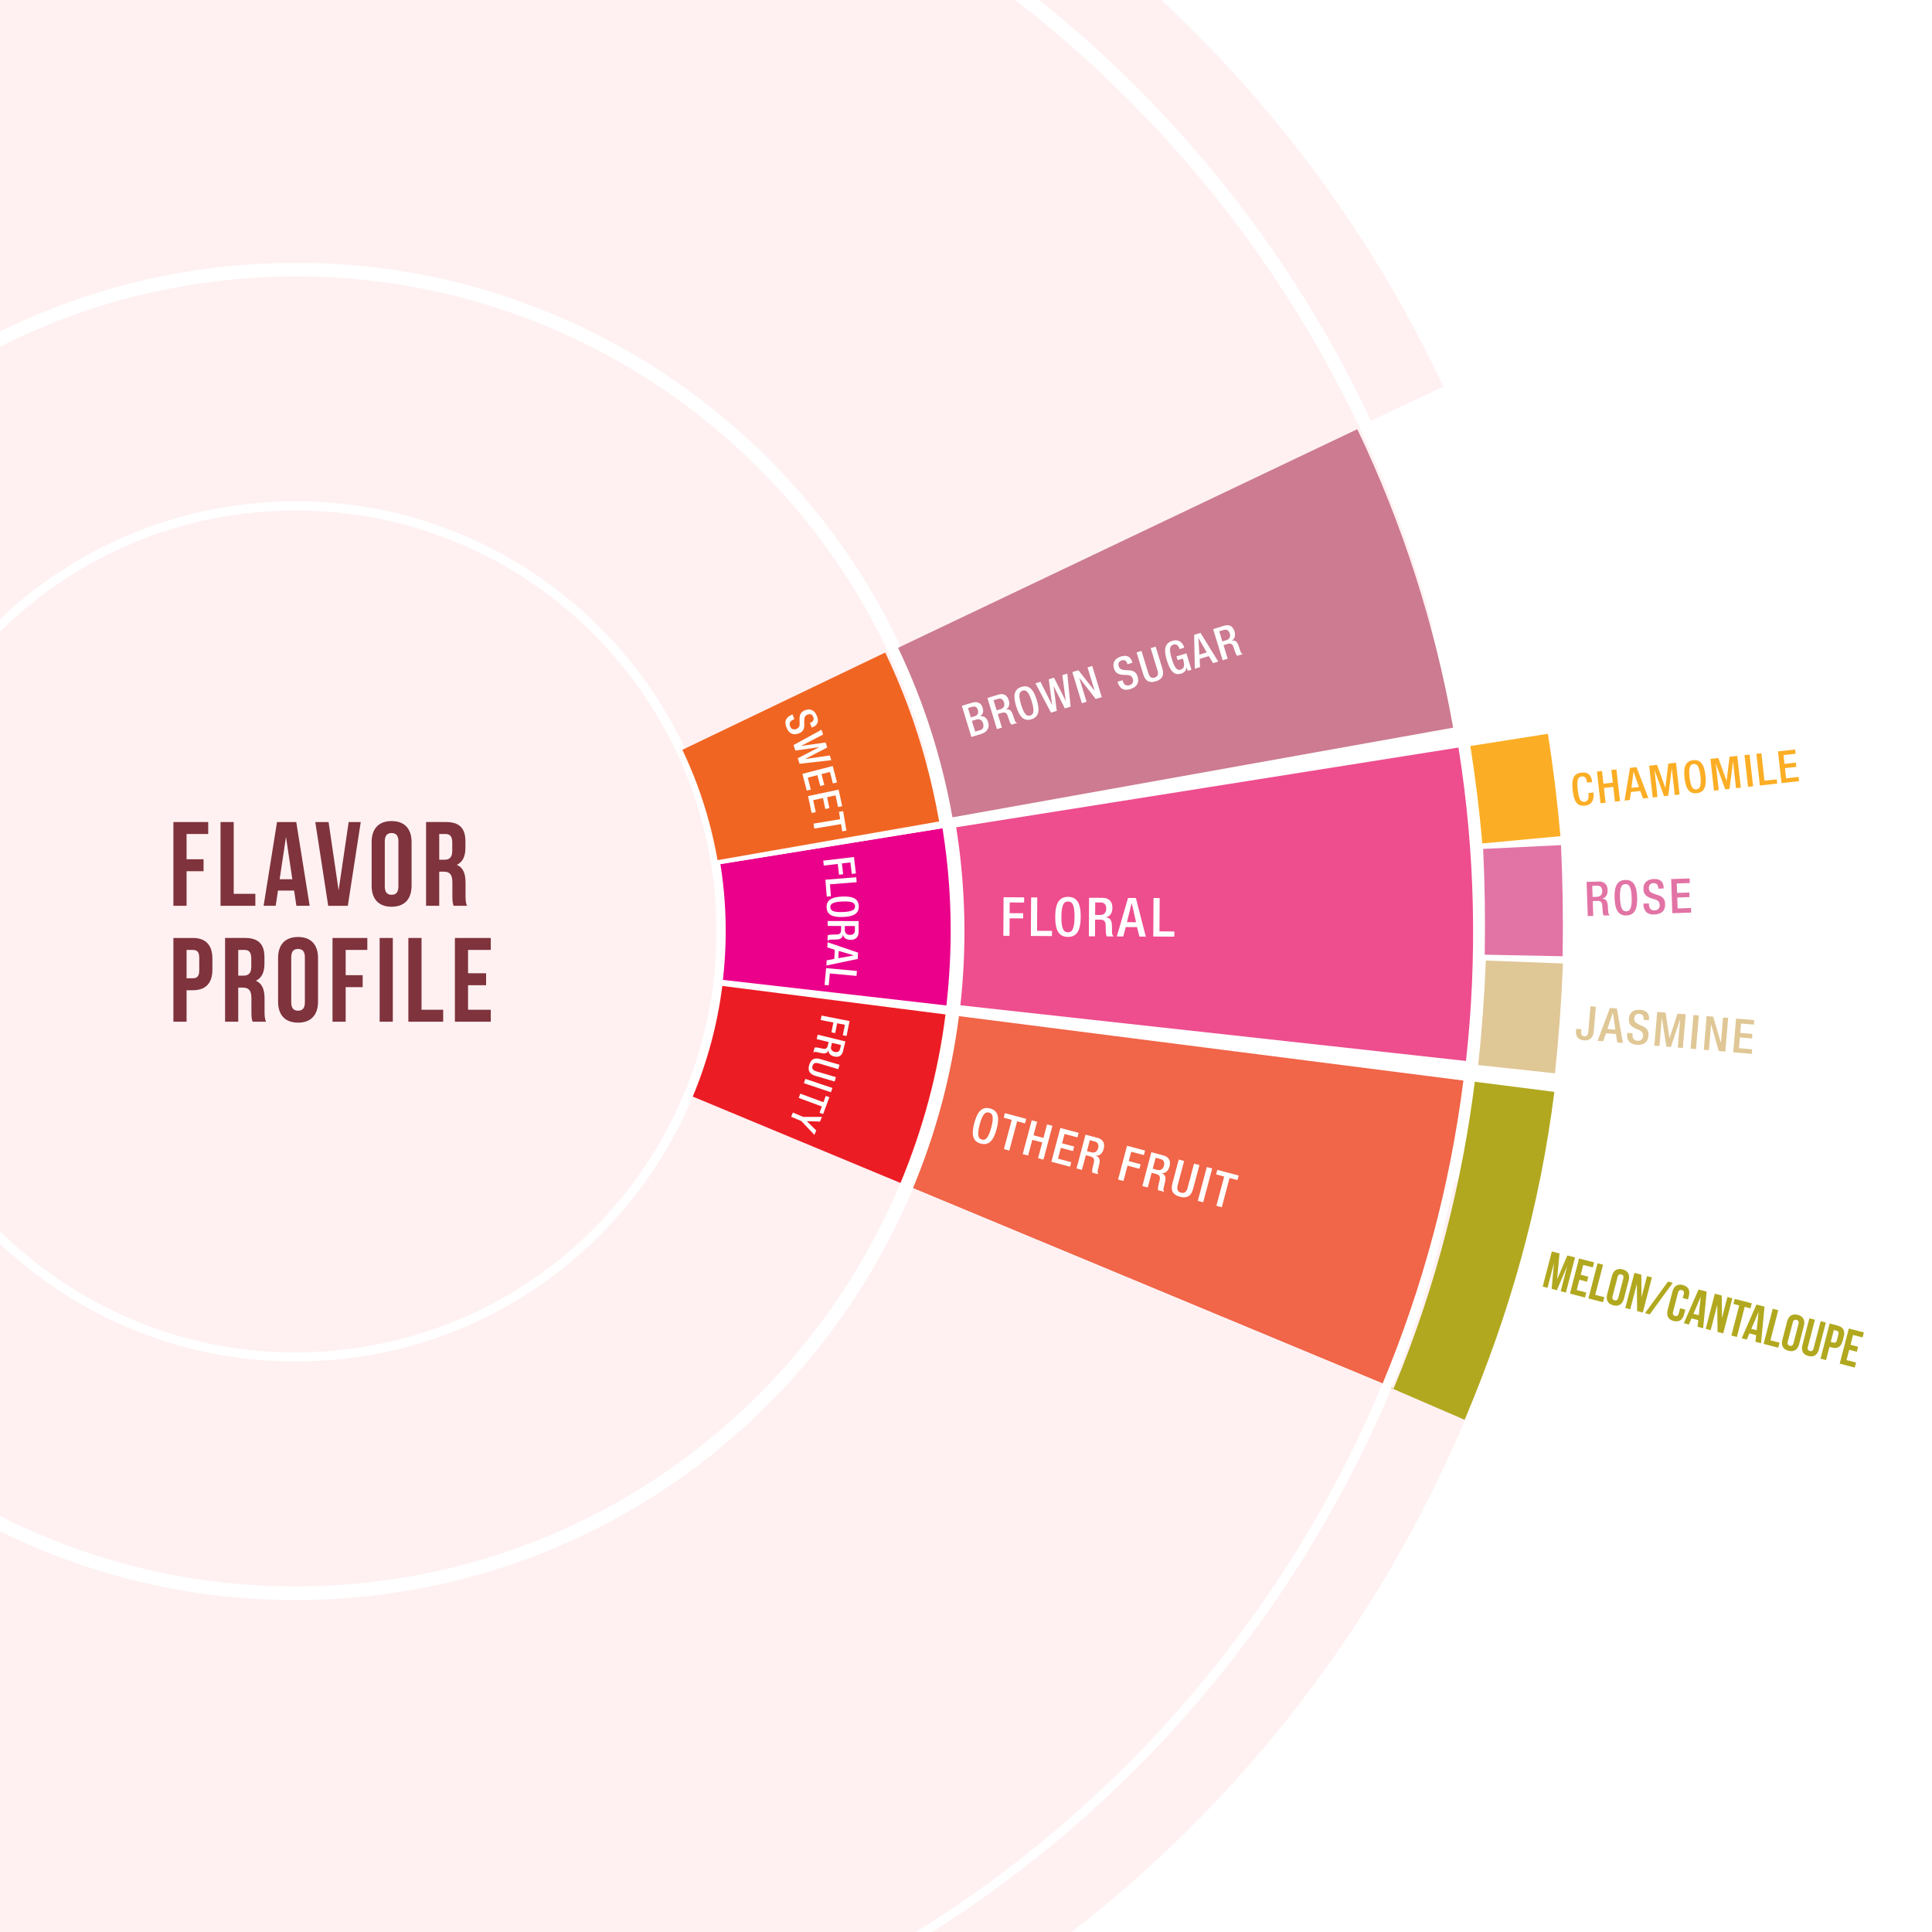 <svg viewBox="0 0 1500 1500" version="1.1" xmlns:xlink="http://www.w3.org/1999/xlink" xmlns="http://www.w3.org/2000/svg" id="Layer_2">
  
  <defs>
    <style>
      .st0 {
        fill: none;
      }

      .st1 {
        fill: #f16548;
      }

      .st2 {
        fill: #fbae25;
      }

      .st3 {
        fill: #f16522;
      }

      .st4 {
        fill: #b59187;
      }

      .st5 {
        fill: #cc7b90;
      }

      .st6 {
        isolation: isolate;
      }

      .st7 {
        fill: #e273a5;
      }

      .st8 {
        fill: #fff;
      }

      .st9 {
        fill: #7f333c;
      }

      .st10 {
        fill: #e0c796;
      }

      .st11 {
        fill: #ec1c24;
      }

      .st12 {
        fill: #ee4d8e;
      }

      .st13 {
        fill: #b1a81f;
      }

      .st14 {
        fill: #fff1f2;
      }

      .st15 {
        clip-path: url(#clippath);
      }

      .st16 {
        fill: #eb008b;
      }
    </style>
    <clipPath id="clippath">
      <rect height="1500" width="1500" class="st0"></rect>
    </clipPath>
  </defs>
  <rect height="1500" width="1500" class="st8"></rect>
  <g class="st15">
    <g>
      <g>
        <path d="M745.62,780.5l392.56,43.22c8.86-79.9,7.22-161.66-5.83-243.33l-389.97,61.92c7.41,46.39,8.28,92.82,3.25,138.2h-.01Z" class="st12"></path>
        <path d="M736.9,687.52c-1.06-15.05-2.82-29.88-5.15-44.5l-172.43,27.86c1.5,9.49,2.63,19.12,3.32,28.89,1.45,20.71.88,41.08-1.37,61.01l173.53,19.86c3.43-30.4,4.32-61.51,2.1-93.12h0Z" class="st16"></path>
        <path d="M731.08,638.9c-2.65-15.85-6.02-31.43-10.08-46.72l-168.8,44.98c2.55,9.61,4.72,19.38,6.42,29.33.25,1.46.47,2.93.7,4.39l172.43-27.86c-.22-1.37-.44-2.75-.67-4.12h0Z" class="st8"></path>
        <path d="M193.91,215.82c-280.19,19.69-491.37,262.79-471.68,542.99,19.69,280.19,262.79,491.37,542.99,471.68,198.5-13.95,362.25-140.09,433.93-312.05l-161.29-67.08c-47.06,112.89-154.57,195.71-284.88,204.87-183.96,12.93-343.56-125.72-356.49-309.68-12.94-183.95,125.71-343.55,309.66-356.48,162.4-11.41,305.78,95.33,346.05,247.07l168.8-44.98c-61.33-231.14-279.72-393.73-527.09-376.35h0Z" class="st14"></path>
        <path d="M708.82,922.48l364.65,151.65c30.93-74.2,52.31-153.13,62.7-235.19l-391.67-50.02c-5.9,46.61-18.1,91.41-35.67,133.55h0Z" class="st1"></path>
        <path d="M537.85,851.38l161.29,67.08c17.21-41.3,29.17-85.19,34.95-130.85l-173.29-22.13c-3.79,29.98-11.64,58.8-22.94,85.91h-.01Z" class="st11"></path>
        <g>
          <polygon points="637.85 788.48 637.18 791.94 647.02 793.87 645.53 801.51 648.45 802.09 649.95 794.46 655.97 795.64 654.37 803.75 657.28 804.33 659.57 792.74 637.85 788.48" class="st8"></polygon>
          <path d="M645.97,809.66l6.98,1.69-.71,2.93c-.56,2.26-2,2.96-4.29,2.4-2.17-.53-3.19-2.08-2.66-4.29l.68-2.74h0ZM634.87,803.33l-.84,3.43,9.35,2.27-.68,2.79c-.57,2.35-1.76,2.83-4.13,2.31-1.58-.31-2.78-.63-4.11-.83-.87-.11-1.57-.12-2.04.13l-.95,3.88c.41-.37,1.05-.77,2.12-.57,1.31.25,3,.63,4.39.93,3.04.61,4.49-.21,5.22-2.3h.06c-.21,2.46,1.63,4.21,4.4,4.88,4.03.98,6.13-1.09,6.86-4.11l1.84-7.59-21.5-5.23h.01Z" class="st8"></path>
          <path d="M651.84,826.69l-14.95-4.41c-4.91-1.45-7.41.46-8.62,4.53-1.2,4.05-.12,7.01,4.78,8.46l14.95,4.41,1-3.4-15.22-4.49c-2.68-.79-3.54-2.22-2.95-4.23.61-2.05,2.11-2.78,4.78-1.98l15.22,4.49,1.01-3.39h0Z" class="st8"></path>
          <rect transform="translate(-365.51 1178.14) rotate(-71.52)" height="22.14" width="3.53" y="831.76" x="633.45" class="st8"></rect>
          <polygon points="621.35 849.1 620.13 852.41 638.07 859.08 636.27 863.93 639.06 864.97 643.93 851.87 641.14 850.83 639.31 855.77 621.35 849.1" class="st8"></polygon>
          <polygon points="615.6 863.78 614.22 867.04 622.18 870.39 632.3 881.1 633.73 877.7 626.42 870.48 636.66 870.77 638.19 867.14 623.56 867.15 615.6 863.78" class="st8"></polygon>
        </g>
        <path d="M252.41,1049.23c-180.09,12.66-336.33-123.07-348.99-303.16-12.66-180.09,123.07-336.33,303.16-348.99,158.99-11.17,299.33,93.35,338.75,241.9l6.87-1.83c-40.27-151.74-183.65-258.48-346.05-247.07-183.96,12.94-322.6,172.54-309.68,356.49,12.93,183.96,172.53,322.6,356.49,309.68,130.32-9.16,237.82-91.97,284.88-204.87l161.29,67.08c-71.68,171.96-235.42,298.1-433.93,312.05-280.19,19.69-523.3-191.49-542.99-471.68C-297.47,478.62-86.29,235.51,193.91,215.82c247.37-17.39,465.77,145.21,527.09,376.35l10.14-2.7c-62.6-235.91-285.49-401.85-537.97-384.11-285.98,20.09-501.51,268.21-481.42,554.19,20.09,285.98,268.21,501.51,554.19,481.42,202.6-14.24,369.73-142.98,442.88-318.49l364.65,151.65c-128.78,308.99-423.18,535.57-779.86,560.64-503.47,35.38-940.28-344.08-975.66-847.55C-717.42,283.76-337.96-153.06,165.5-188.44c444.49-31.24,836.95,260.92,947.15,676.24l8.93-2.38c-10.25-38.6-23.01-76.63-38.28-113.81-67.65-164.39-181.02-303.89-323.31-403.93-2.46-1.74-4.92-3.49-7.4-5.2-3.97-2.74-7.97-5.41-11.98-8.08-1.77-1.17-3.52-2.37-5.29-3.53-4.48-2.94-8.99-5.82-13.52-8.69-1.34-.84-2.67-1.71-4.02-2.54-4.84-3.02-9.7-5.99-14.59-8.92-1.07-.64-2.14-1.29-3.22-1.93-5.06-3.01-10.16-5.96-15.28-8.86-.96-.54-1.92-1.1-2.88-1.63-5.16-2.9-10.35-5.76-15.57-8.56-1-.54-1.98-1.07-2.98-1.6-5.12-2.73-10.26-5.4-15.43-8.04-1.19-.61-2.39-1.22-3.58-1.82-4.91-2.48-9.86-4.9-14.82-7.29-1.56-.75-3.12-1.5-4.68-2.24-4.58-2.17-9.19-4.31-13.81-6.41-2.06-.94-4.11-1.86-6.17-2.78-4.11-1.83-8.24-3.63-12.37-5.4-2.69-1.15-5.37-2.28-8.07-3.41-3.51-1.46-7.03-2.9-10.56-4.32-3.44-1.38-6.89-2.75-10.35-4.09-2.77-1.08-5.56-2.14-8.34-3.19-4.3-1.62-8.61-3.21-12.92-4.76-1.96-.7-3.92-1.4-5.88-2.09-5.2-1.83-10.4-3.62-15.62-5.35-1.1-.36-2.21-.73-3.31-1.09-6.09-1.99-12.2-3.94-18.33-5.8-.24-.07-.48-.14-.72-.22-106.08-32.22-216.49-44.71-325.67-37.97-2.1.13-4.19.23-6.29.37-3.43.23-6.86.54-10.29.81-4.02.32-8.03.63-12.03.99-3.86.36-7.71.77-11.58,1.19-3.41.36-6.82.72-10.21,1.11-4.31.5-8.62,1.05-12.92,1.61-2.78.36-5.56.73-8.33,1.12-4.8.67-9.59,1.38-14.37,2.13-2.07.32-4.13.66-6.19.99-5.4.88-10.79,1.79-16.18,2.76-1.12.2-2.23.42-3.35.63-53.69,9.94-106.59,24.62-158.04,44.03-.7.27-1.41.53-2.11.79-5.44,2.07-10.87,4.21-16.27,6.38-1.56.63-3.12,1.26-4.68,1.9-4.66,1.91-9.31,3.86-13.95,5.84-2.41,1.04-4.82,2.08-7.23,3.13-3.84,1.68-7.68,3.39-11.5,5.13-3.32,1.51-6.63,3.05-9.93,4.6-2.94,1.38-5.87,2.76-8.8,4.18-4.34,2.1-8.67,4.23-12.97,6.4-1.91.95-3.82,1.91-5.72,2.88-5.57,2.85-11.11,5.74-16.61,8.7-.67.36-1.33.7-1.99,1.06-111.42,60.17-208.6,142.47-286.09,240.58-.21.26-.42.52-.63.78-4.46,5.65-8.84,11.35-13.16,17.11-.12.14-.22.3-.34.44-48.56,64.73-88.73,135.93-119.06,211.89-.28.7-.56,1.4-.83,2.1-2.35,5.91-4.62,11.85-6.84,17.82-.58,1.56-1.16,3.14-1.73,4.7-1.87,5.09-3.69,10.2-5.47,15.33-.88,2.53-1.74,5.08-2.59,7.62-1.41,4.18-2.79,8.37-4.14,12.58-1.12,3.52-2.22,7.04-3.3,10.58-1,3.27-1.99,6.53-2.96,9.81-1.32,4.46-2.59,8.93-3.83,13.41-.66,2.38-1.32,4.77-1.97,7.17-1.43,5.31-2.8,10.62-4.14,15.95-.41,1.61-.81,3.23-1.21,4.84-1.47,6.02-2.88,12.04-4.23,18.07-.22.98-.44,1.95-.66,2.93-1.45,6.57-2.82,13.14-4.12,19.73-.1.51-.2,1.02-.3,1.53-1.35,6.94-2.64,13.9-3.83,20.88-.04.22-.07.43-.11.65-1.22,7.16-2.36,14.34-3.41,21.52-.01.1-.03.21-.04.31-1.06,7.22-2.02,14.45-2.91,21.68-.02.15-.03.31-.05.46-.86,7.12-1.64,14.24-2.34,21.37-.04.4-.08.81-.12,1.21-.66,6.85-1.25,13.7-1.75,20.56-.06.83-.12,1.67-.18,2.49-.46,6.44-.86,12.88-1.19,19.33-.06,1.4-.13,2.8-.18,4.2-.27,5.9-.5,11.8-.66,17.71-.06,2.17-.08,4.36-.12,6.53-.1,5.17-.19,10.34-.21,15.52-.01,3.26.04,6.53.07,9.8.03,4.15.05,8.3.13,12.45.11,5.04.29,10.1.49,15.16.09,2.46.14,4.91.25,7.37.35,7.7.79,15.41,1.33,23.15.54,7.7,1.18,15.37,1.91,23.02.26,2.76.59,5.5.88,8.26.49,4.71.97,9.43,1.53,14.12.53,4.39,1.12,8.78,1.72,13.16.39,2.95.77,5.9,1.18,8.84.78,5.41,1.63,10.81,2.51,16.19.3,1.84.58,3.69.89,5.53,1.04,6.15,2.15,12.3,3.31,18.44.19,1,.37,2.01.56,3.02,1.29,6.72,2.66,13.42,4.1,20.11.09.4.17.81.25,1.21,9.37,43.13,21.84,85.68,37.38,127.29.09.23.18.47.27.7,2.43,6.5,4.95,12.98,7.54,19.43.31.79.64,1.58.95,2.37,2.36,5.85,4.79,11.67,7.28,17.49.63,1.48,1.27,2.95,1.92,4.43,2.21,5.08,4.46,10.13,6.75,15.17,1.03,2.26,2.07,4.5,3.12,6.75,1.96,4.21,3.95,8.4,5.97,12.59,1.5,3.08,3.02,6.16,4.54,9.22,1.65,3.31,3.32,6.61,5.01,9.9,2,3.89,4.03,7.75,6.08,11.61,1.3,2.43,2.6,4.88,3.92,7.3,2.51,4.62,5.06,9.21,7.65,13.78.92,1.64,1.86,3.29,2.8,4.92,3.01,5.23,6.06,10.43,9.17,15.6.59.98,1.18,1.96,1.77,2.93,3.46,5.71,6.97,11.37,10.55,17,.29.45.57.9.86,1.35,3.85,6.02,7.76,12,11.74,17.93.06.08.12.18.18.26,16.51,24.55,34.16,48.23,52.88,71,.16.2.32.4.48.59,4.45,5.41,8.97,10.77,13.55,16.07.47.54.94,1.07,1.41,1.62,4.29,4.94,8.61,9.85,13,14.7.91,1.01,1.85,2.02,2.77,3.02,3.99,4.37,8,8.72,12.08,13.01,1.53,1.61,3.09,3.2,4.62,4.8,3.54,3.69,7.1,7.37,10.7,11,2.42,2.43,4.88,4.83,7.33,7.24,2.82,2.78,5.64,5.58,8.5,8.32,3.95,3.79,7.97,7.52,11.99,11.25,1.49,1.37,2.94,2.78,4.43,4.14,5.71,5.22,11.51,10.39,17.39,15.5,5.89,5.12,11.83,10.15,17.82,15.09,1.4,1.16,2.83,2.27,4.24,3.42,4.43,3.61,8.87,7.21,13.34,10.72,2.94,2.3,5.91,4.55,8.86,6.82,2.93,2.25,5.86,4.52,8.81,6.73,3.88,2.9,7.81,5.75,11.74,8.59,2.03,1.47,4.05,2.96,6.09,4.41,4.58,3.26,9.21,6.46,13.86,9.64,1.39.96,2.77,1.91,4.16,2.86,5.14,3.48,10.34,6.91,15.56,10.28.89.58,1.8,1.17,2.69,1.75,5.6,3.59,11.24,7.13,16.92,10.6.55.34,1.08.67,1.63,1,5.94,3.62,11.91,7.17,17.94,10.65.32.19.64.37.97.56,6.15,3.55,12.35,7.03,18.59,10.44.24.13.5.27.74.4,6.22,3.39,12.49,6.72,18.8,9.97.35.18.69.36,1.05.54,6.14,3.16,12.32,6.25,18.54,9.27.62.3,1.23.6,1.86.9,5.9,2.86,11.84,5.64,17.8,8.37,1.06.48,2.12.96,3.17,1.44,5.49,2.49,11,4.91,16.55,7.29,1.69.72,3.37,1.44,5.06,2.15,4.9,2.07,9.82,4.1,14.75,6.08,2.47.99,4.93,1.96,7.4,2.93,4.17,1.63,8.35,3.24,12.55,4.82,3.35,1.26,6.71,2.48,10.07,3.7,3.32,1.2,6.65,2.39,9.98,3.56,4.32,1.5,8.65,2.97,12.98,4.41,2.41.8,4.81,1.59,7.22,2.38,5.31,1.71,10.62,3.38,15.94,4.98,1.46.45,2.93.89,4.4,1.33,6.23,1.85,12.48,3.64,18.75,5.36.59.17,1.19.33,1.78.49,86.21,23.44,174.95,34.07,263.29,32.08h.06c16.01-.36,32.01-1.17,47.98-2.36,8.18-.61,16.32-1.34,24.43-2.16,3.57-.37,7.14-.74,10.71-1.14,7.1-.8,14.17-1.69,21.22-2.64,5.27-.72,10.53-1.49,15.78-2.3,5.41-.83,10.83-1.69,16.21-2.61,4.93-.84,9.87-1.72,14.79-2.65,3.9-.73,7.78-1.53,11.66-2.31,9.54-1.93,19.07-3.99,28.55-6.23,2.66-.63,5.33-1.23,7.98-1.88,5.97-1.45,11.94-2.98,17.88-4.56,2.08-.55,4.14-1.13,6.21-1.69,11.5-3.14,22.95-6.49,34.32-10.08,1.61-.51,3.23-.99,4.82-1.51,5.87-1.88,11.72-3.84,17.55-5.85,2.58-.89,5.16-1.8,7.73-2.71,9.34-3.3,18.62-6.77,27.87-10.37,3.32-1.3,6.68-2.56,9.98-3.9,4.55-1.83,9.07-3.74,13.6-5.66,4.44-1.88,8.87-3.79,13.28-5.74,3.77-1.67,7.55-3.31,11.31-5.03,7.92-3.63,15.78-7.34,23.56-11.17,2.11-1.04,4.2-2.13,6.31-3.19,6.9-3.46,13.76-7,20.55-10.64,1.86-.99,3.71-1.98,5.55-2.98,17.77-9.66,35.2-19.84,52.21-30.61.14-.09.3-.19.44-.28,53.01-33.54,102.25-72.31,147.09-115.51.61-.58,1.22-1.16,1.82-1.76,14.49-14.03,28.51-28.53,42.05-43.47.85-.95,1.7-1.91,2.56-2.86,5.15-5.73,10.2-11.55,15.2-17.4,3.11-3.64,6.16-7.31,9.2-10.99,3.99-4.82,7.98-9.65,11.87-14.55,2.46-3.09,4.84-6.2,7.25-9.31,4.36-5.63,8.7-11.27,12.93-17,1.55-2.09,3.03-4.21,4.56-6.31,4.94-6.81,9.84-13.64,14.59-20.59.42-.6.81-1.21,1.22-1.83,35.05-51.47,65.01-106.57,89.18-164.56l.07.02c52.59-126.43,75.4-261.58,69.46-395.33l-595.65,26.32c7.87,176.47-126.3,328.04-303.54,340.5h.07-.04,0Z" class="st0"></path>
        <path d="M165.5-188.44c-503.47,35.38-882.93,472.19-847.55,975.66s472.19,882.92,975.66,847.55c356.68-25.06,651.07-251.64,779.86-560.64l-364.65-151.65c-73.15,175.51-240.28,304.25-442.88,318.49-285.98,20.09-534.09-195.45-554.19-481.42C-308.34,473.58-92.8,225.45,193.17,205.36c252.47-17.74,475.38,148.21,537.97,384.11l381.51-101.67C1002.46,72.47,609.99-219.67,165.5-188.44Z" class="st14"></path>
        <path d="M555.95,708.73c-.13-2.83-.18-5.64-.38-8.49-1.49-21.09-5-41.55-10.23-61.26-39.41-148.56-179.76-253.07-338.75-241.9-180.09,12.65-315.82,168.9-303.16,348.98,12.66,180.09,168.9,315.82,348.99,303.16,177.25-12.46,311.42-164.03,303.54-340.5h-.01Z" class="st14"></path>
        <path d="M1065.91,1240.61c.68-1.09,1.33-2.19,2.01-3.28,2.95-4.79,5.91-9.55,8.8-14.4,1.38-2.31,2.63-4.68,3.98-7,2.53-4.34,5-8.73,7.47-13.12,3.32-5.89,6.6-11.78,9.78-17.7,1.94-3.63,3.84-7.3,5.73-10.96,3.56-6.83,7.06-13.65,10.44-20.53,1.17-2.4,2.3-4.82,3.46-7.24,3.95-8.2,7.81-16.4,11.52-24.67.28-.61.52-1.22.8-1.83,26.72-60.01,46.18-126.64,60.16-188.92l-60.49-14.04c-13.37,59.48-31.85,122.26-56.39,177.5-.3.66-.58,1.34-.87,2.02-3.44,7.69-7.04,15.29-10.67,22.87-1.13,2.34-2.21,4.69-3.36,7.02-3.14,6.39-6.41,12.72-9.68,19.04-1.81,3.49-3.6,6.98-5.47,10.46-2.95,5.52-6.01,10.98-9.08,16.44-2.33,4.15-4.68,8.32-7.09,12.46-3.88,6.65-7.8,13.29-11.84,19.84-.67,1.09-1.33,2.19-2.01,3.27-10.65,17.12-21.84,33.89-33.6,50.29-.5.68-.99,1.37-1.48,2.06-36.38,50.52-77.91,97.46-124.06,139.95-.12.11-.26.24-.38.35-14.82,13.62-30.15,26.77-45.89,39.45-1.64,1.32-3.29,2.62-4.93,3.92-6.04,4.79-12.16,9.5-18.32,14.14-1.88,1.41-3.74,2.86-5.64,4.27-6.98,5.16-14.05,10.22-21.18,15.2-3.38,2.36-6.81,4.65-10.23,6.97-3.98,2.71-8,5.38-12.04,8.02-4.11,2.69-8.22,5.39-12.37,8-3.02,1.91-6.08,3.76-9.12,5.62-8.46,5.21-16.98,10.27-25.57,15.19-2.38,1.36-4.74,2.71-7.12,4.05-5.39,3.01-10.79,5.99-16.22,8.89-1.49.8-2.99,1.56-4.47,2.35-10.56,5.57-21.22,10.91-31.96,16.05-1.94.92-3.86,1.86-5.81,2.77-5.57,2.62-11.17,5.17-16.78,7.68-2.49,1.11-5,2.19-7.52,3.28-8.93,3.88-17.94,7.62-26.98,11.23-3.68,1.46-7.35,2.93-11.06,4.36-4.67,1.79-9.37,3.54-14.08,5.25-5.14,1.87-10.3,3.68-15.48,5.47-5.02,1.74-10.06,3.43-15.11,5.08-6.75,2.2-13.56,4.35-20.41,6.39-3.44,1.03-6.88,2.04-10.33,3.04-7.83,2.26-15.71,4.43-23.65,6.49-15.5,4.03-31.1,7.68-46.78,10.9h-.06c-86.57,17.76-175.77,23.17-264.78,15.52-.61-.05-1.23-.11-1.84-.16-6.47-.56-12.93-1.21-19.41-1.92-1.52-.17-3.04-.35-4.57-.52-5.52-.63-11.06-1.32-16.57-2.05-2.52-.33-5.02-.68-7.53-1.05-4.53-.63-9.04-1.3-13.56-2.02-3.5-.55-6.97-1.12-10.46-1.72-3.52-.6-7.05-1.2-10.57-1.84-4.41-.8-8.81-1.63-13.21-2.5-2.6-.51-5.21-1.03-7.8-1.56-5.22-1.07-10.41-2.18-15.6-3.34-1.79-.4-3.58-.8-5.36-1.21-5.89-1.35-11.74-2.75-17.59-4.21-1.13-.28-2.26-.57-3.38-.85-6.36-1.62-12.71-3.3-19.01-5.05-.66-.18-1.33-.37-1.99-.55-6.66-1.86-13.29-3.79-19.9-5.81-.38-.11-.74-.23-1.13-.34-6.79-2.08-13.54-4.23-20.28-6.45-.26-.08-.54-.18-.8-.26-6.75-2.24-13.46-4.56-20.16-6.95-.35-.13-.7-.25-1.05-.38-6.56-2.35-13.06-4.77-19.56-7.27-.6-.24-1.18-.46-1.78-.69-6.21-2.41-12.39-4.87-18.54-7.4-.99-.41-1.98-.82-2.96-1.24-5.74-2.39-11.46-4.83-17.15-7.33-1.54-.69-3.07-1.38-4.6-2.07-5.14-2.3-10.26-4.62-15.36-7.01-2.26-1.07-4.52-2.17-6.78-3.25-4.38-2.1-8.74-4.19-13.09-6.35-3.3-1.65-6.58-3.36-9.87-5.05-3.32-1.7-6.65-3.38-9.94-5.13-5.03-2.66-10.04-5.4-15.04-8.16-1.59-.88-3.2-1.72-4.78-2.61-6.78-3.79-13.52-7.68-20.23-11.66-6.7-3.98-13.33-8.03-19.88-12.14-1.71-1.07-3.4-2.2-5.1-3.28-4.63-2.95-9.24-5.9-13.81-8.92-3.32-2.19-6.58-4.44-9.85-6.67-2.84-1.93-5.69-3.84-8.51-5.81-4.2-2.93-8.35-5.91-12.49-8.91-1.8-1.3-3.62-2.58-5.4-3.9-4.78-3.49-9.5-7.05-14.21-10.64-1.09-.83-2.18-1.65-3.27-2.48-5.19-3.99-10.32-8.03-15.42-12.14-.56-.45-1.12-.88-1.68-1.34-5.46-4.41-10.86-8.86-16.21-13.39-.19-.17-.39-.34-.58-.49-22.48-19.05-44.09-39.2-64.72-60.4-.07-.07-.15-.16-.22-.22-4.98-5.12-9.9-10.31-14.76-15.54-.37-.39-.72-.78-1.09-1.17-4.52-4.89-8.99-9.84-13.42-14.84-.77-.86-1.51-1.72-2.27-2.57-3.97-4.53-7.92-9.1-11.81-13.71-1.23-1.44-2.43-2.89-3.63-4.34-3.36-4.02-6.7-8.09-9.99-12.19-1.73-2.14-3.45-4.32-5.16-6.48-2.71-3.43-5.4-6.86-8.06-10.34-2.25-2.93-4.48-5.88-6.7-8.84-2.05-2.74-4.1-5.5-6.12-8.26-2.74-3.75-5.45-7.52-8.13-11.32-1.43-2.02-2.86-4.04-4.28-6.08-3.16-4.55-6.28-9.11-9.35-13.72-.89-1.33-1.79-2.67-2.68-4.02-3.48-5.27-6.92-10.57-10.29-15.91-.46-.72-.91-1.44-1.36-2.16-3.69-5.89-7.34-11.81-10.89-17.77-.13-.21-.26-.43-.39-.64-22.73-38.15-42.61-77.78-59.54-118.55-.16-.38-.31-.77-.46-1.15-2.61-6.31-5.16-12.67-7.63-19.05-.37-.95-.72-1.91-1.09-2.87-2.25-5.83-4.43-11.69-6.55-17.55-.63-1.75-1.24-3.52-1.86-5.28-1.82-5.16-3.63-10.31-5.36-15.48-.94-2.82-1.83-5.65-2.74-8.49-1.36-4.2-2.75-8.41-4.05-12.64-1.39-4.51-2.71-9.06-4.03-13.62-.77-2.67-1.59-5.3-2.34-7.97-2.08-7.39-4.09-14.83-6-22.31-1.91-7.51-3.74-15.01-5.45-22.54-.55-2.4-1.04-4.8-1.56-7.21-1.09-4.93-2.18-9.89-3.19-14.83-.83-4.07-1.58-8.15-2.35-12.23-.61-3.2-1.25-6.42-1.82-9.63-.9-5.09-1.74-10.2-2.57-15.31-.35-2.15-.72-4.3-1.05-6.45-.91-5.83-1.73-11.68-2.52-17.54-.19-1.39-.39-2.77-.57-4.16-.83-6.4-1.59-12.8-2.29-19.23-.09-.83-.19-1.66-.27-2.48-.72-6.83-1.37-13.69-1.95-20.54-.03-.4-.07-.81-.1-1.21-.59-7.14-1.1-14.29-1.52-21.44,0-.15-.02-.3-.03-.46-.42-7.28-.77-14.56-1.01-21.85,0-.1,0-.21-.02-.31-.25-7.25-.41-14.51-.49-21.78v-.66c-.08-7.07-.06-14.15.03-21.23,0-.52.01-1.04.02-1.56.1-6.72.27-13.44.53-20.15.04-1,.07-2,.13-3,.25-6.17.56-12.37.93-18.54.11-1.66.21-3.32.33-4.98.36-5.47.77-10.95,1.22-16.43.2-2.47.43-4.93.66-7.41.43-4.63.88-9.25,1.37-13.88.36-3.4.76-6.79,1.16-10.18.43-3.67.88-7.34,1.35-11,.58-4.37,1.18-8.75,1.82-13.12.38-2.65.77-5.3,1.19-7.96.83-5.37,1.71-10.72,2.64-16.06.28-1.65.57-3.3.86-4.93,1.12-6.26,2.3-12.52,3.54-18.76.14-.74.3-1.48.44-2.21,16.26-80.16,43.05-157.39,79.25-229.77.09-.17.16-.33.26-.49,3.22-6.44,6.52-12.83,9.89-19.19.16-.29.32-.59.48-.88C-527.21,176.6-446.31,78.25-347.46-.91c.59-.47,1.18-.94,1.77-1.4,4.88-3.9,9.81-7.74,14.79-11.53,1.71-1.3,3.41-2.57,5.11-3.86,3.84-2.89,7.72-5.77,11.62-8.62,2.63-1.91,5.28-3.79,7.91-5.69,2.97-2.12,5.95-4.22,8.95-6.3,3.45-2.39,6.92-4.76,10.4-7.1,2.17-1.46,4.36-2.93,6.55-4.37,4.21-2.78,8.43-5.53,12.68-8.24,1.42-.91,2.84-1.81,4.26-2.71,4.93-3.1,9.88-6.18,14.87-9.19.64-.39,1.29-.77,1.93-1.15,47.14-28.3,96.57-52.21,147.62-71.58,1.06-.41,2.12-.81,3.18-1.22,5.12-1.92,10.27-3.78,15.43-5.61,1.97-.7,3.94-1.4,5.91-2.08,4.58-1.59,9.16-3.15,13.76-4.67,2.66-.88,5.33-1.73,8-2.59,4.13-1.32,8.27-2.63,12.42-3.89,3.27-.99,6.56-1.95,9.85-2.92,3.71-1.09,7.45-2.19,11.18-3.24,3.87-1.08,7.76-2.1,11.66-3.13,3.33-.88,6.64-1.8,9.98-2.64,2.04-.51,4.09-.99,6.12-1.49,106.22-26.16,217.08-33.61,327.21-20.88.25.03.5.05.75.09,6.37.74,12.72,1.56,19.07,2.43,1.15.16,2.3.32,3.45.48,5.46.77,10.89,1.6,16.32,2.47,2.05.33,4.11.67,6.16,1,4.53.75,9.04,1.55,13.56,2.37,2.92.54,5.86,1.08,8.78,1.65,3.64.7,7.27,1.42,10.91,2.17,3.73.77,7.45,1.55,11.16,2.36,2.85.63,5.7,1.26,8.55,1.91,4.39,1,8.77,2.04,13.14,3.1,2.19.54,4.38,1.07,6.57,1.63,4.92,1.24,9.83,2.51,14.73,3.84,1.68.45,3.34.91,5.01,1.37,5.31,1.46,10.61,2.96,15.88,4.52,1.28.39,2.57.76,3.85,1.15,5.56,1.66,11.1,3.38,16.62,5.15,1.08.34,2.14.7,3.22,1.04,5.64,1.82,11.25,3.71,16.85,5.64,1.05.37,2.08.73,3.13,1.09,5.56,1.95,11.09,3.94,16.62,5.98,1.17.44,2.34.89,3.51,1.32,5.34,2.01,10.66,4.06,15.95,6.17,1.47.59,2.93,1.2,4.41,1.78,4.97,2,9.92,4.03,14.86,6.13,1.95.82,3.9,1.69,5.84,2.53,4.42,1.91,8.84,3.83,13.23,5.81,2.74,1.24,5.48,2.52,8.21,3.79,157.88,72.98,294.36,189.97,390.33,339.6,21.67,33.86,41.03,69,58.01,105.13l56.26-26.51c-18.36-39.09-39.07-76.57-61.99-112.29-.1-.15-.19-.33-.3-.48h0c-100.38-156.25-242.18-279.14-406.28-357.23,0,0,0-.02.01-.03-3.12-1.49-6.25-2.89-9.37-4.33-3.06-1.42-6.11-2.86-9.19-4.25-4.62-2.09-9.26-4.09-13.88-6.1-2.16-.93-4.31-1.89-6.48-2.82-5.22-2.21-10.47-4.36-15.71-6.47-1.62-.65-3.24-1.32-4.85-1.97-5.63-2.24-11.27-4.41-16.92-6.54-1.3-.49-2.59-.98-3.87-1.47-5.85-2.18-11.71-4.27-17.59-6.35-1.17-.41-2.35-.82-3.52-1.23-5.91-2.06-11.84-4.03-17.77-5.96-1.22-.4-2.45-.8-3.68-1.2-5.82-1.86-11.66-3.68-17.49-5.42-1.46-.44-2.91-.88-4.37-1.31-5.55-1.64-11.13-3.23-16.71-4.77-1.86-.52-3.73-1.02-5.59-1.52-5.15-1.39-10.3-2.73-15.46-4.03-2.41-.62-4.84-1.21-7.27-1.8-4.58-1.12-9.17-2.2-13.76-3.25-3.13-.72-6.27-1.42-9.41-2.1-3.86-.84-7.73-1.66-11.6-2.46-3.97-.82-7.95-1.61-11.93-2.39-3.03-.58-6.07-1.16-9.1-1.71-4.89-.9-9.79-1.76-14.71-2.57-2.11-.35-4.22-.71-6.34-1.03-5.87-.94-11.77-1.85-17.67-2.68-1.13-.16-2.26-.32-3.39-.47-6.86-.96-13.73-1.82-20.61-2.64-.18-.02-.36-.05-.53-.06-114.1-13.31-232.4-6.76-350.37,22.41-1.88.46-3.76.89-5.63,1.36-.57.14-1.15.28-1.74.43-3.23.83-6.43,1.74-9.66,2.6-3.91,1.04-7.81,2.06-11.7,3.14-4.13,1.15-8.23,2.37-12.33,3.56-3.37.99-6.74,1.97-10.1,2.99-4.55,1.39-9.06,2.81-13.58,4.26-2.73.87-5.44,1.75-8.16,2.64-5.03,1.66-10.04,3.36-15.03,5.09-1.98.69-3.94,1.38-5.91,2.07-5.63,2-11.23,4.03-16.82,6.13-.98.37-1.97.74-2.95,1.13-55.61,21.04-108.4,46.76-158.01,76.59-.61.38-1.24.74-1.86,1.12-5.39,3.26-10.74,6.57-16.06,9.92-1.46.93-2.93,1.84-4.39,2.78-4.6,2.94-9.17,5.92-13.73,8.92-2.26,1.5-4.52,3.01-6.78,4.53-3.79,2.56-7.57,5.14-11.32,7.74-3.12,2.16-6.21,4.35-9.31,6.55-2.91,2.07-5.82,4.15-8.7,6.26-4.08,2.96-8.1,5.98-12.14,9-1.9,1.43-3.82,2.85-5.71,4.3-5.22,3.99-10.41,8.05-15.57,12.14-.69.55-1.4,1.1-2.1,1.65-90.29,72.19-169.33,161.56-231.8,266.86-7.84,13.2-15.26,26.52-22.41,39.93-.26.48-.53.97-.79,1.46-3.55,6.69-7,13.4-10.39,20.14-.15.29-.3.58-.45.87-36.14,72.16-62.56,146.93-79.75,222.76v.06c-1.69,7.42-3.29,14.84-4.78,22.27-.18.87-.35,1.72-.51,2.58-1.31,6.59-2.56,13.19-3.74,19.8-.33,1.83-.64,3.66-.95,5.51-.97,5.63-1.9,11.28-2.77,16.93-.45,2.89-.87,5.78-1.29,8.67-.68,4.62-1.31,9.21-1.92,13.84-.52,3.97-1.01,7.94-1.47,11.92-.42,3.56-.83,7.11-1.22,10.68-.54,4.99-1.02,9.98-1.48,14.99-.24,2.58-.47,5.15-.69,7.72-.5,5.9-.92,11.81-1.32,17.72-.12,1.71-.22,3.41-.33,5.11-.4,6.65-.73,13.32-1,19.99-.04.99-.08,2-.12,2.99-.27,7.23-.45,14.45-.56,21.71,0,.49,0,.98-.03,1.47-.1,7.6-.11,15.21-.03,22.82v.54c.08,7.79.26,15.58.53,23.39.01.07,0,.14,0,.21.27,7.81.63,15.62,1.1,23.43.02.13.02.25.02.38.46,7.66.99,15.32,1.63,23,.03.39.06.78.1,1.18.61,7.35,1.31,14.7,2.1,22.07.09.81.19,1.61.28,2.42.76,6.91,1.57,13.81,2.47,20.73.19,1.41.39,2.83.58,4.24.85,6.3,1.73,12.6,2.72,18.91.35,2.23.73,4.46,1.1,6.7.89,5.5,1.79,11,2.77,16.51.61,3.36,1.26,6.71,1.9,10.06.84,4.43,1.65,8.85,2.55,13.27,1.05,5.18,2.19,10.33,3.33,15.47.59,2.68,1.14,5.35,1.74,8.03,3.67,16.04,7.74,31.98,12.2,47.82.81,2.91,1.7,5.79,2.54,8.68,1.4,4.79,2.78,9.58,4.24,14.34,1.41,4.59,2.9,9.14,4.38,13.69.96,2.96,1.89,5.92,2.87,8.87,1.87,5.61,3.81,11.14,5.78,16.69.65,1.82,1.26,3.64,1.93,5.46,2.28,6.32,4.64,12.6,7.05,18.86.37.98.73,1.97,1.13,2.95,2.66,6.86,5.4,13.66,8.2,20.43.15.37.3.75.47,1.12,18.31,44.14,39.59,86.38,63.56,126.56.14.23.28.46.42.69,3.81,6.38,7.68,12.7,11.63,18.97.47.77.96,1.52,1.44,2.29,3.61,5.71,7.28,11.38,11,17.01.94,1.42,1.89,2.83,2.83,4.23,3.29,4.93,6.62,9.81,10,14.67,1.51,2.17,3.04,4.34,4.58,6.5,2.86,4.04,5.75,8.07,8.68,12.07,2.15,2.95,4.34,5.89,6.53,8.81,2.37,3.17,4.75,6.31,7.14,9.44,2.84,3.7,5.72,7.39,8.61,11.05,1.82,2.3,3.63,4.59,5.48,6.88,3.52,4.38,7.09,8.72,10.69,13.04,1.29,1.54,2.56,3.08,3.86,4.61,4.15,4.93,8.37,9.81,12.64,14.67.78.9,1.59,1.81,2.37,2.7,4.72,5.33,9.5,10.62,14.35,15.86.39.41.77.84,1.15,1.24,5.18,5.59,10.45,11.12,15.77,16.6.07.07.14.16.22.22,21.85,22.46,44.9,44,69.14,64.53.16.13.32.27.48.4,5.75,4.86,11.56,9.67,17.44,14.4.55.44,1.1.88,1.65,1.33,5.49,4.4,11.01,8.76,16.61,13.07,1.09.84,2.2,1.66,3.29,2.5,5.08,3.86,10.18,7.71,15.35,11.5,1.85,1.36,3.73,2.68,5.6,4.02,4.48,3.23,8.96,6.45,13.5,9.62,2.94,2.06,5.92,4.05,8.89,6.07,3.56,2.43,7.11,4.87,10.71,7.25,4.81,3.18,9.66,6.28,14.53,9.38,1.89,1.21,3.75,2.44,5.65,3.63,14.05,8.82,28.32,17.28,42.78,25.38,1.79,1,3.59,1.95,5.38,2.93,5.23,2.89,10.47,5.77,15.75,8.56,3.6,1.9,7.21,3.72,10.82,5.56,3.43,1.76,6.87,3.55,10.32,5.27,4.7,2.35,9.41,4.6,14.13,6.86,2.36,1.13,4.7,2.28,7.06,3.39,5.51,2.59,11.05,5.1,16.58,7.57,1.57.7,3.12,1.41,4.69,2.1,6.14,2.71,12.31,5.33,18.48,7.91.99.41,1.98.83,2.97,1.25,6.64,2.74,13.3,5.39,19.96,7.98.58.22,1.14.45,1.72.66,6.99,2.69,14,5.3,21.03,7.83.32.12.64.23.95.35,7.2,2.57,14.41,5.07,21.63,7.47.24.08.5.16.74.24,7.24,2.39,14.51,4.71,21.78,6.94.35.11.7.21,1.04.32,7.12,2.16,14.25,4.25,21.39,6.24.65.19,1.31.37,1.96.55,6.8,1.88,13.61,3.71,20.44,5.43,1.16.3,2.31.58,3.46.87,6.29,1.58,12.6,3.09,18.91,4.53,1.86.42,3.71.84,5.58,1.26,5.6,1.25,11.22,2.46,16.83,3.61,2.71.55,5.42,1.09,8.13,1.62,4.75.93,9.52,1.84,14.27,2.7,3.69.67,7.4,1.31,11.1,1.93,3.77.64,7.56,1.27,11.34,1.86,4.75.74,9.53,1.45,14.3,2.13,2.73.39,5.47.77,8.21,1.14,5.82.78,11.67,1.49,17.51,2.17,1.68.19,3.36.39,5.05.58,6.83.75,13.68,1.43,20.53,2.03.71.06,1.43.13,2.15.19,84.94,7.35,171.98,3.7,259.28-12.09l.33-.06c7.62-1.38,15.24-2.83,22.86-4.4.28-.05.55-.12.82-.18,15.12-3.12,30.23-6.56,45.35-10.42,1.24-.32,2.45-.69,3.69-1.01,8.54-2.21,17.06-4.56,25.54-7.01,3.63-1.05,7.25-2.1,10.86-3.19,7.39-2.23,14.76-4.53,22.1-6.92,5.25-1.72,10.47-3.49,15.68-5.27,5.62-1.94,11.23-3.9,16.82-5.94,4.98-1.82,9.94-3.67,14.88-5.55,4.05-1.55,8.08-3.17,12.11-4.77,9.52-3.79,18.97-7.73,28.32-11.78,2.79-1.21,5.57-2.4,8.34-3.63,5.95-2.66,11.86-5.36,17.74-8.12,2.17-1.02,4.33-2.08,6.51-3.11,11.37-5.44,22.59-11.08,33.68-16.92,1.69-.89,3.38-1.74,5.05-2.65,5.77-3.08,11.5-6.24,17.2-9.43,2.61-1.46,5.2-2.96,7.81-4.44,9-5.15,17.9-10.44,26.7-15.85,3.42-2.11,6.85-4.18,10.25-6.33,4.38-2.77,8.71-5.6,13.04-8.43,4.37-2.86,8.72-5.76,13.05-8.69,3.6-2.44,7.21-4.86,10.76-7.33,7.64-5.32,15.21-10.76,22.72-16.31,1.95-1.44,3.87-2.93,5.81-4.39,6.65-5,13.26-10.09,19.8-15.28,1.7-1.36,3.42-2.71,5.12-4.08,16.78-13.48,33.15-27.54,49.11-42.2.09-.09.19-.18.28-.26,48.43-44.51,92.92-94.45,132.55-149.54.49-.67.97-1.34,1.44-2.01,12.48-17.43,24.48-35.36,35.95-53.83h.07l-.06-.04.03.04Z" class="st14"></path>
        <path d="M1206.79,847.72l-61.76-7.86c-9.55,75.96-29.09,156.62-62.88,237.86l-.07-.02c-.71,1.7-1.23-1.7-1.95-.01l57,24.63c35.48-83.77,58.47-166.1,69.66-254.59h0Z" class="st13"></path>
        <path d="M497.86,594.98c0,.09.17.14.49.17-.31-.28-.48-.35-.49-.17Z" class="st8"></path>
        <polygon points="1130.9 575.34 1130.9 575.34 1130.9 575.34 1130.9 575.34" class="st4"></polygon>
        <path d="M739.49,634.57l388.74-69.61c-14.11-79.14-38.81-157.1-74.44-231.74l-356.52,169.72c20.24,42.4,34.2,86.68,42.21,131.63h0Z" class="st5"></path>
        <path d="M704.82,547.85c-5.27-14.13-11.16-27.86-17.53-41.23l-157.5,75.51c4.12,8.68,7.94,17.59,11.36,26.77,7.25,19.45,12.47,39.16,15.95,58.91l172.06-30.04c-5.31-30.13-13.26-60.22-24.33-89.91h0Z" class="st3"></path>
        <g>
          <path d="M949.04,498l-2.41-7.86,3.29-1c2.54-.78,4.07.24,4.87,2.81.74,2.44-.19,4.35-2.66,5.11l-3.08.95h-.01ZM949.28,512.6l3.87-1.18-3.21-10.51,3.15-.96c2.65-.81,3.81.1,4.68,2.72.6,1.74.98,3.1,1.57,4.53.39.91.79,1.6,1.3,1.94l4.37-1.34c-.61-.19-1.36-.58-1.8-1.75-.52-1.43-1.12-3.32-1.64-4.87-1.18-3.34-2.84-4.28-5.31-3.78l-.02-.07c2.52-1.22,3.18-4.04,2.22-7.16-1.39-4.54-4.65-5.4-8.04-4.36l-8.54,2.61,7.39,24.2h0v-.02h.01ZM927.65,519.19l4.04-1.23-.26-6.41,7.08-2.16,3.3,5.47,4.03-1.22-13.76-22.26-4.95,1.51.51,26.29h.01ZM931.2,508.27l-.76-12.81.07-.02,6.42,11.09-5.73,1.75h0ZM922.13,520.88l2.92-.88-3.89-12.74-7.73,2.36.89,2.91,4.07-1.23c1.61,5.28,1.18,7.74-1.77,8.61-2.61.8-4.5-.77-6.88-8.57-2.35-7.72-1.46-10,1.28-10.84,2.65-.81,4.04,1.1,4.59,2.89l.18.58,3.66-1.12-.14-.44c-.68-2.21-3.15-6.66-9.21-4.82-5.59,1.71-6.82,6.39-4.19,15.02,2.65,8.64,5.74,11.99,11.03,10.38,2.84-.87,3.92-2.34,4.28-4.9l.06-.03.87,2.82h-.02ZM882.44,506.56l5.21,17.04c1.71,5.58,5.11,6.78,9.75,5.36,4.61-1.41,6.76-4.3,5.06-9.88l-5.21-17.04-3.87,1.18,5.3,17.35c.94,3.05.13,4.78-2.18,5.48-2.34.72-3.98-.26-4.91-3.32l-5.31-17.35-3.86,1.18h.02,0ZM867.68,529.32l.17.57c1.03,3.39,3.62,6.98,9.61,5.14,4.87-1.49,7.34-4.58,5.78-9.73-1.02-3.31-3.08-4.73-6.88-4.9l-2.91-.15c-2.88-.2-4.25-.93-4.88-3-.78-2.58.54-3.97,2.18-4.49,2.41-.74,3.78.26,4.46,2.45l.15.52,3.86-1.19-.16-.53c-.76-2.51-2.59-6.18-8.79-4.29-4.54,1.39-6.77,4.74-5.43,9.15,1.05,3.45,3.14,4.82,7.07,5.1l2.92.11c2.38-.02,4,.7,4.77,3.24.55,1.8-.14,3.9-2.58,4.65-2.66.82-4.41-.28-5.32-3.23l-.19-.61-3.87,1.18h.04,0ZM839.95,545.97l3.66-1.11-5.66-18.51.06-.03,12.68,16.37,4.71-1.43-7.39-24.2-3.66,1.12,5.51,18.03-.07.02-12.52-15.88-4.72,1.43,7.4,24.2h0ZM816.02,553.28l4.47-1.36-2.49-19.17.07-.02,8.68,17.28,4.47-1.36-2.58-25.66-3.83,1.17,2.62,19.87-.06.03-9.04-17.93-4.06,1.24,2.56,19.78-.07.02-8.93-17.83-3.89,1.18,12.06,22.78v-.02h.02ZM799.88,555.54c-2.3.7-4.56-.16-7.11-8.5-2.49-8.13-1.09-10.12,1.2-10.82,2.31-.7,4.57.16,7.06,8.29,2.54,8.33,1.15,10.31-1.16,11.02M800.78,558.45c5.55-1.7,6.79-6.37,4.16-15.02-2.64-8.64-6.28-11.82-11.85-10.12-5.55,1.7-6.79,6.37-4.15,15.01s6.27,11.82,11.84,10.13M773.79,551.51l-2.41-7.86,3.29-1c2.54-.78,4.07.24,4.86,2.82.75,2.44-.19,4.35-2.65,5.11l-3.09.95h0v-.02h0ZM774.02,566.11l3.86-1.19-3.21-10.5,3.16-.97c2.64-.8,3.81.11,4.68,2.72.6,1.74.98,3.1,1.57,4.53.39.92.78,1.62,1.29,1.93l4.38-1.33c-.62-.19-1.37-.59-1.8-1.75-.51-1.44-1.12-3.32-1.65-4.88-1.16-3.34-2.82-4.28-5.3-3.78l-.02-.07c2.51-1.21,3.17-4.04,2.22-7.16-1.39-4.55-4.64-5.4-8.03-4.36l-8.54,2.61,7.39,24.2h0ZM754.17,572.18l7.66-2.34c4.55-1.39,6.67-4.86,5.44-8.88-1.25-4.1-3.43-5.17-6.22-4.84l-.02-.07c2.17-1.48,2.79-3.63,1.89-6.57-1.31-4.27-4.7-4.97-8.3-3.88l-7.83,2.39,7.39,24.2h-.01ZM757.13,568.08l-2.56-8.38,3.6-1.1c2.23-.68,4.25.33,5.05,2.94.85,2.79.05,4.66-2.26,5.36l-3.83,1.17h0ZM753.75,556.99l-2.22-7.28,2.71-.83c2.16-.66,4.07-.61,4.95,2.27.69,2.28-.05,4.2-2.39,4.91l-3.05.94h0Z" class="st8"></path>
          <g>
            <path d="M615.33,554.76l-.54.21c-3.17,1.22-6.44,3.92-4.29,9.55,1.75,4.58,4.87,6.73,9.71,4.89,3.11-1.19,4.33-3.26,4.24-6.92l-.04-2.79c0-2.77.6-4.13,2.54-4.88,2.42-.93,3.84.24,4.44,1.79.85,2.25,0,3.64-2.06,4.43l-.48.19,1.39,3.63.51-.19c2.35-.9,5.74-2.9,3.52-8.71-1.63-4.26-4.99-6.18-9.12-4.6-3.25,1.24-4.41,3.33-4.41,7.12l.09,2.82c.18,2.26-.4,3.87-2.79,4.78-1.68.64-3.75.12-4.62-2.17-.96-2.51-.03-4.25,2.74-5.31l.57-.22-1.38-3.63h-.02Z" class="st8"></path>
            <polygon points="616.13 578.44 617.49 582.72 635.89 580.09 635.91 580.17 619.4 588.71 620.77 593 645.4 590.2 644.24 586.53 625.17 589.3 625.15 589.23 642.26 580.35 641.01 576.46 622.04 579.15 622.02 579.09 639.04 570.29 637.86 566.55 616.13 578.44" class="st8"></polygon>
            <polygon points="623 600.82 626.36 613.81 629.52 612.99 627.13 603.77 634.64 601.81 636.83 610.25 639.99 609.44 637.81 600.99 644.33 599.31 646.66 608.26 649.83 607.45 646.52 594.73 623 600.82" class="st8"></polygon>
            <polygon points="627.36 618.1 630.15 631.21 633.34 630.53 631.37 621.22 638.95 619.61 640.75 628.12 643.95 627.44 642.14 618.93 648.73 617.53 650.66 626.58 653.85 625.9 651.12 613.06 627.36 618.1" class="st8"></polygon>
            <polygon points="631.6 639.47 632.23 643.29 652.98 639.83 653.91 645.43 657.13 644.89 654.6 629.76 651.38 630.3 652.33 636 631.6 639.47" class="st8"></polygon>
          </g>
        </g>
        <path d="M1211.94,656.15l-60.42,2.94c1.29,26.84,1.7,54.45,1.21,82.13l3.87.08,56.61,1.13c.51-29.1.08-58.1-1.27-86.28" class="st7"></path>
        <path d="M1201.77,569.72l-60.19,9.48c3.93,24.66,7.05,50.09,9.29,75.64l60.65-5.65c-2.35-26.84-5.63-53.54-9.76-79.48" class="st2"></path>
        <path d="M1213.47,748.06l-53.41-2.07-6.46-.26c-1.08,26.97-3.05,54.25-5.9,81.16l59.58,6.43c2.99-28.24,5.07-56.9,6.19-85.25" class="st10"></path>
        <path d="M1383.18,608.02l13.59-1.52-.37-3.31-9.66,1.08-.89-7.87,8.84-1-.37-3.31-8.84.99-.76-6.83,9.39-1.05-.37-3.31-13.33,1.49,2.76,24.64h.01ZM1366.38,609.88l13.46-1.5-.37-3.3-9.53,1.06-2.39-21.33-3.93.44,2.75,24.63h.01ZM1357.17,610.91l3.94-.43-2.75-24.65-3.94.43,2.75,24.64h0ZM1330.71,613.87l3.72-.43-2.29-20.5h.07l7.26,19.93,3.32-.37,2.68-21.05h.07l2.29,20.49,3.73-.42-2.76-24.64-6,.67-2.24,18.73h-.07l-6.39-17.77-6.14.69,2.76,24.65v.02ZM1317.09,612.86c-2.35.27-4.38-.98-5.32-9.47-.93-8.28.78-9.94,3.12-10.2s4.37.98,5.3,9.26c.95,8.49-.75,10.14-3.1,10.41M1317.42,615.82c5.66-.62,7.7-4.9,6.71-13.71-.98-8.8-3.92-12.53-9.57-11.89-5.66.63-7.7,4.91-6.71,13.71.98,8.8,3.92,12.53,9.57,11.89M1283.17,619.16l3.73-.43-2.3-20.5h.07l7.27,19.94,3.31-.38,2.68-21.05h.07l2.29,20.5,3.72-.42-2.75-24.64-6.01.67-2.24,18.73h-.07l-6.39-17.76-6.14.69,2.75,24.65h.01ZM1261.27,621.59l4.1-.46.91-6.21,7.22-.81,2.19,5.87,4.11-.46-9.24-23.92-5.04.58-4.24,25.42h0ZM1266.66,611.69l1.57-12.47h.07l4.19,11.81-5.83.65h0ZM1242.64,623.66l3.93-.43-1.28-11.47,7.25-.81,1.28,11.47,3.93-.45-2.76-24.63-3.93.44,1.1,9.87-7.25.81-1.1-9.86-3.93.43,2.75,24.64h.01ZM1233.23,615.76l.05.41c.26,2.28.28,5.97-2.99,6.34-2.9.33-4.44-1.53-5.33-9.47-.88-7.94.23-9.87,3.13-10.21,2.82-.41,3.8,2.14,4.05,4.41l.05.41,3.93-.43-.05-.45c-.29-2.55-1.28-7.68-8.29-6.9-6.24.7-7.73,4.91-6.75,13.72.99,8.8,3.37,12.59,9.57,11.89,5.8-.65,7.11-5.2,6.61-9.66l-.06-.52-3.94.44.02.02Z" class="st2"></path>
        <path d="M1298.4,709.02l14.62-.5-.12-3.57-10.39.36-.3-8.47,9.51-.33-.13-3.56-9.5.32-.25-7.35,10.1-.35-.12-3.55-14.33.49.91,26.51h0ZM1275.96,701.56v.64c.14,3.72,1.78,8.05,8.35,7.82,5.35-.18,8.68-2.63,8.49-8.28-.12-3.64-1.83-5.62-5.62-6.82l-2.89-.95c-2.86-.98-4.05-2.09-4.12-4.35-.1-2.82,1.61-3.89,3.43-3.95,2.63-.09,3.76,1.29,3.84,3.7l.02.56,4.23-.15-.02-.59c-.1-2.75-.95-6.96-7.74-6.72-4.98.17-8.16,2.94-7.98,7.77.12,3.79,1.87,5.73,5.78,7.09l2.93.91c2.4.62,3.85,1.8,3.95,4.58.06,1.97-1.21,3.91-3.88,4-2.93.09-4.4-1.48-4.52-4.72l-.02-.67-4.23.15v-.02ZM1262.67,707.55c-2.53.08-4.59-1.41-4.9-10.53-.31-8.91,1.64-10.55,4.17-10.63,2.52-.08,4.59,1.41,4.89,10.31.31,9.14-1.64,10.77-4.16,10.85M1262.78,710.74c6.09-.21,8.62-4.61,8.29-14.07-.33-9.47-3.15-13.69-9.23-13.47-6.09.21-8.61,4.61-8.28,14.07.32,9.47,3.14,13.68,9.23,13.48M1236.5,696.39l-.29-8.61,3.6-.12c2.79-.1,4.06,1.35,4.16,4.16.09,2.67-1.37,4.36-4.09,4.46l-3.38.11ZM1232.77,711.24l4.23-.15-.4-11.51,3.45-.11c2.9-.1,3.83,1.13,4,4.03.14,1.92.16,3.41.36,5,.15,1.03.36,1.85.78,2.32l4.78-.17c-.57-.35-1.22-.96-1.34-2.26-.13-1.59-.24-3.67-.33-5.38-.28-3.71-1.7-5.11-4.35-5.28v-.06c2.87-.55,4.31-3.24,4.2-6.65-.17-4.98-3.25-6.73-6.96-6.61l-9.36.32.91,26.51h.03Z" class="st7"></path>
        <path d="M1345.65,816.99l14.44,1.21.3-3.51-10.26-.86.7-8.37,9.38.8.31-3.52-9.38-.79.61-7.26,9.97.84.29-3.52-14.14-1.19-2.2,26.16h-.02ZM1322.82,815.06l3.96.34,1.68-20.01h.08l5.89,20.65,5.1.42,2.2-26.15-3.96-.34-1.64,19.49h-.07l-5.95-20.13-5.09-.43-2.2,26.16h0ZM1312.59,814.19l4.17.36,2.21-26.15-4.18-.35-2.2,26.15h0ZM1284.44,811.81l3.95.34,1.84-21.77h.08l3.44,22.22,3.51.3,7.11-21.32h.08l-1.83,21.76,3.95.33,2.2-26.16-6.37-.53-6.17,18.99h-.08l-2.98-19.77-6.53-.56-2.2,26.16h0ZM1263.35,801.88l-.05.62c-.31,3.67.8,8.11,7.28,8.66,5.27.44,8.85-1.59,9.31-7.15.3-3.59-1.14-5.73-4.72-7.37l-2.74-1.26c-2.7-1.3-3.74-2.53-3.55-4.77.24-2.78,2.04-3.62,3.84-3.47,2.61.22,3.55,1.7,3.34,4.08l-.04.56,4.18.35.05-.59c.23-2.71-.12-6.94-6.82-7.51-4.91-.41-8.35,1.96-8.76,6.72-.31,3.74,1.17,5.85,4.86,7.64l2.77,1.25c2.29.88,3.58,2.21,3.35,4.96-.16,1.93-1.64,3.69-4.28,3.47-2.89-.24-4.16-1.97-3.89-5.16l.06-.66-4.18-.35v-.02ZM1240.35,808.09l4.36.37,2.23-6.28,7.66.65,1.07,6.55,4.36.37-4.69-26.74-5.35-.46-9.64,25.54h0ZM1247.98,798.92l4.2-12.64h.08l1.92,13.17-6.2-.52h0ZM1223.78,798.74l-.14,1.7c-.22,3.44.75,6.77,6.1,7.25,4.17.39,7.2-1.38,7.68-7.14l1.59-18.94-4.18-.35-1.54,18.32c-.22,2.64-.44,5.21-3.22,4.97-2.34-.24-2.64-2.04-2.45-4.2l.11-1.29-3.96-.33h.01Z" class="st10"></path>
        <path d="M867.09,727.05l4.99.03,1.97-7.31,8.75.05,1.81,7.34,4.99.03-7.69-29.97-6.11-.03-8.7,29.86h0ZM874.95,715.96l3.66-14.73h.08l3.34,14.77-7.08-.04h0ZM850.26,710.36l.06-9.72,4.06.02c3.14.02,4.52,1.71,4.5,4.89-.02,3.01-1.75,4.85-4.81,4.83l-3.82-.03h.01ZM845.38,726.93l4.78.03.08-12.98,3.9.02c3.27.02,4.26,1.44,4.32,4.72.08,2.18.02,3.86.18,5.67.12,1.18.32,2.1.78,2.64l5.4.03c-.62-.43-1.34-1.14-1.41-2.61-.08-1.81-.1-4.15-.13-6.07-.14-4.2-1.69-5.84-4.66-6.16v-.08c3.28-.49,5.02-3.45,5.04-7.3.03-5.61-3.35-7.73-7.54-7.76l-10.56-.06-.19,29.92h0ZM829.1,723.81c-2.85,0-5.1-1.79-5.04-12.09.06-10.06,2.33-11.8,5.18-11.79,2.85,0,5.1,1.79,5.04,11.85-.07,10.29-2.34,12.05-5.19,12.03M829.08,727.42c6.88.04,9.91-4.8,9.98-15.49s-2.91-15.57-9.79-15.61-9.92,4.8-9.99,15.48c-.07,10.69,2.92,15.56,9.8,15.61M800.37,726.66l16.35.11.02-4.03-11.57-.06.16-25.91-4.78-.03-.19,29.92h.01ZM779,726.53l4.78.04.09-13.59,10.51.07.02-4.02-10.52-.06.05-8.3,11.19.07.03-4.03-15.97-.11-.18,29.92h0Z" class="st8"></path>
        <polygon points="895.4 727.12 911.75 727.22 911.77 723.2 900.21 723.12 900.37 697.23 895.59 697.21 895.4 727.12" class="st8"></polygon>
        <g>
          <polygon points="639.15 668.22 639.6 672.03 650.43 670.75 651.42 679.12 654.63 678.75 653.63 670.36 660.24 669.57 661.31 678.5 664.52 678.11 663 665.38 639.15 668.22" class="st8"></polygon>
          <polygon points="640.84 683.02 641.9 696.11 645.12 695.84 644.38 686.59 665.09 684.92 664.79 681.09 640.84 683.02" class="st8"></polygon>
          <path d="M644.68,704.39c-.09-2.28,1.24-4.15,9.52-4.5,8.07-.32,9.56,1.43,9.65,3.72.1,2.29-1.24,4.16-9.31,4.49-8.27.33-9.76-1.43-9.85-3.72M641.78,704.51c.22,5.52,4.22,7.78,12.8,7.43,8.58-.34,12.39-2.92,12.16-8.44-.22-5.52-4.21-7.78-12.8-7.43-8.58.35-12.38,2.92-12.16,8.44" class="st8"></path>
          <path d="M655.93,718.94l7.81.02v3.27c-.01,2.52-1.36,3.62-3.93,3.62-2.42,0-3.89-1.4-3.89-3.85v-3.06h.01ZM642.61,715.05v3.84l10.42.04v3.12c-.01,2.63-1.17,3.43-3.79,3.49-1.75.06-3.1.02-4.55.15-.94.1-1.69.27-2.12.64l-.02,4.34c.34-.51.92-1.07,2.1-1.13,1.44-.07,3.33-.09,4.88-.12,3.37-.12,4.68-1.37,4.93-3.76h.07c.39,2.63,2.78,4.01,5.87,4.03,4.51.02,6.2-2.7,6.22-6.07l.03-8.48-24.03-.08h0Z" class="st8"></path>
          <path d="M642.53,731.57l-.2,4,5.8,1.84-.36,7.04-5.96,1.18-.2,3.99,24.32-5.09.26-4.91-23.65-8.05h0ZM651.16,738.28l11.68,3.47v.06l-11.98,2.16.29-5.69h.01Z" class="st8"></path>
          <polygon points="641.4 751.65 640.19 764.72 643.4 765.02 644.27 755.78 664.97 757.69 665.33 753.87 641.4 751.65" class="st8"></polygon>
        </g>
        <path d="M944.39,936.16l4.2,1.13,6.05-22.72,6.13,1.63.94-3.53-16.58-4.41-.94,3.53,6.25,1.66-6.05,22.72h0ZM929.99,932.33l4.18,1.11,6.99-26.25-4.19-1.11-6.99,26.25h.01ZM915.18,900.25l-4.92,18.5c-1.62,6.07.8,9.07,5.85,10.41,5,1.33,8.6-.07,10.22-6.14l4.92-18.48-4.19-1.12-5.02,18.83c-.88,3.3-2.59,4.42-5.09,3.75-2.54-.67-3.47-2.49-2.59-5.8l5.01-18.82-4.19-1.12h0ZM894.97,907.37l2.27-8.52,3.57.95c2.76.74,3.58,2.53,2.84,5.33-.71,2.64-2.65,3.85-5.34,3.14l-3.34-.9ZM886.9,920.83l4.2,1.12,3.03-11.4,3.42.91c2.87.76,3.42,2.25,2.73,5.14-.44,1.93-.86,3.39-1.14,5-.16,1.06-.2,1.92.09,2.5l4.74,1.26c-.45-.5-.9-1.3-.63-2.6.34-1.61.85-3.68,1.27-5.38.83-3.72-.14-5.51-2.69-6.46l.02-.08c2.98.31,5.2-1.88,6.09-5.27,1.31-4.92-1.17-7.55-4.85-8.54l-9.26-2.47-6.99,26.26h-.03ZM868.05,915.8l4.19,1.11,3.17-11.91,9.23,2.46.94-3.53-9.23-2.46,1.94-7.28,9.82,2.62.94-3.53-14.01-3.73-6.99,26.26h0ZM843.88,893.75l2.28-8.53,3.57.94c2.75.74,3.57,2.53,2.83,5.32-.7,2.65-2.64,3.86-5.32,3.15l-3.35-.89h-.01ZM835.82,907.19l4.18,1.12,3.04-11.4,3.42.9c2.86.77,3.42,2.26,2.72,5.14-.43,1.92-.85,3.39-1.13,5.01-.17,1.06-.2,1.91.08,2.5l4.74,1.26c-.46-.52-.91-1.31-.65-2.61.35-1.6.86-3.67,1.28-5.37.83-3.72-.14-5.51-2.69-6.47l.02-.06c2.99.32,5.19-1.89,6.09-5.27,1.3-4.94-1.18-7.56-4.86-8.54l-9.26-2.46-6.99,26.24h.01ZM816.29,901.98l14.49,3.85.94-3.52-10.29-2.74,2.23-8.38,9.41,2.5.93-3.53-9.41-2.5,1.94-7.27,10,2.65.93-3.52-14.19-3.78-6.99,26.25h.01ZM794.03,896.04l4.19,1.11,3.25-12.21,7.72,2.06-3.25,12.2,4.19,1.12,6.99-26.24-4.18-1.11-2.81,10.51-7.72-2.06,2.8-10.51-4.19-1.12-6.99,26.25ZM779.47,892.15l4.18,1.12,6.06-22.71,6.13,1.63.94-3.53-16.58-4.41-.94,3.53,6.25,1.66-6.05,22.72h.01ZM762.32,884.74c-2.51-.67-4.08-2.74-1.67-11.78,2.35-8.83,4.75-9.84,7.25-9.16,2.49.65,4.07,2.73,1.72,11.55-2.41,9.05-4.8,10.06-7.3,9.4M761.47,887.9c6.03,1.6,9.82-1.95,12.31-11.33,2.5-9.37,1-14.35-5.04-15.95-6.03-1.61-9.82,1.94-12.31,11.33-2.5,9.37-.99,14.35,5.04,15.95" class="st8"></path>
        <g class="st6">
          <g class="st6">
            <path d="M1208.93,993.35l7.95-18.62,5.97,1.55-7.08,27.29-4.06-1.05,5.08-19.57-8.04,18.8-4.05-1.05,1.81-20.13-5.01,19.3-3.74-.97,7.08-27.29,5.97,1.55-1.87,20.2Z" class="st13"></path>
            <path d="M1227.27,989.7l5.89,1.53-1.01,3.9-5.89-1.53-2.08,7.99,7.41,1.92-1.01,3.9-11.7-3.04,7.08-27.29,11.7,3.04-1.01,3.9-7.41-1.92-1.97,7.6Z" class="st13"></path>
            <path d="M1240.32,980.81l4.29,1.11-6.07,23.39,7.06,1.83-1.01,3.9-11.35-2.94,7.08-27.29Z" class="st13"></path>
            <path d="M1251.49,990.7c1.13-4.37,4.08-6.27,8.29-5.17,4.21,1.09,5.86,4.19,4.73,8.55l-3.68,14.19c-1.13,4.37-4.08,6.27-8.29,5.17-4.21-1.09-5.86-4.19-4.73-8.55l3.68-14.19ZM1252.03,1006.28c-.51,1.95.16,2.91,1.52,3.27,1.37.35,2.42-.17,2.92-2.11l3.83-14.74c.51-1.95-.16-2.91-1.52-3.27-1.37-.35-2.41.17-2.92,2.11l-3.83,14.74Z" class="st13"></path>
            <path d="M1270.85,996.77l-5.13,19.77-3.86-1,7.08-27.29,5.38,1.4.17,17.48,4.24-16.34,3.82.99-7.08,27.29-4.41-1.14-.21-21.16Z" class="st13"></path>
            <path d="M1295.03,995.01l3.7.96-17.85,24.5-3.7-.96,17.85-24.5Z" class="st13"></path>
            <path d="M1308.49,1016.77l-.94,3.63c-1.13,4.37-3.96,6.3-8.18,5.2-4.21-1.09-5.75-4.15-4.61-8.52l3.68-14.19c1.13-4.37,3.96-6.3,8.18-5.2,4.21,1.09,5.75,4.16,4.61,8.52l-.69,2.65-4.06-1.05.76-2.92c.51-1.95-.16-2.91-1.52-3.27-1.36-.35-2.42.17-2.92,2.11l-3.83,14.74c-.51,1.95.17,2.87,1.53,3.23,1.37.35,2.41-.12,2.91-2.07l1.01-3.9,4.06,1.05Z" class="st13"></path>
            <path d="M1322.34,1031.23l-4.33-1.12.54-5.14-5.26-1.37-2.03,4.76-3.94-1.02,11.45-26.16,6.28,1.63-2.72,28.43ZM1314.8,1020.04l4.13,1.07,1.52-14.34-5.65,13.27Z" class="st13"></path>
            <path d="M1333.29,1012.97l-5.13,19.77-3.86-1,7.08-27.29,5.38,1.4.17,17.48,4.24-16.34,3.82.99-7.08,27.29-4.41-1.14-.21-21.15Z" class="st13"></path>
            <path d="M1346.82,1008.45l13.26,3.44-1.01,3.9-4.48-1.16-6.07,23.39-4.29-1.11,6.07-23.39-4.48-1.16,1.01-3.9Z" class="st13"></path>
            <path d="M1367.27,1042.89l-4.33-1.12.54-5.14-5.26-1.37-2.03,4.76-3.94-1.02,11.45-26.16,6.28,1.63-2.72,28.43ZM1359.73,1031.7l4.13,1.07,1.52-14.34-5.65,13.27Z" class="st13"></path>
            <path d="M1376.34,1016.12l4.29,1.11-6.07,23.39,7.06,1.83-1.01,3.9-11.35-2.95,7.08-27.29Z" class="st13"></path>
            <path d="M1387.51,1026.01c1.13-4.37,4.08-6.26,8.29-5.17s5.86,4.19,4.73,8.55l-3.68,14.19c-1.13,4.37-4.08,6.26-8.29,5.17s-5.86-4.18-4.73-8.55l3.68-14.19ZM1388.05,1041.58c-.51,1.95.16,2.91,1.52,3.27s2.42-.16,2.92-2.11l3.83-14.74c.51-1.95-.16-2.91-1.53-3.27-1.36-.35-2.41.16-2.92,2.11l-3.83,14.74Z" class="st13"></path>
            <path d="M1409.1,1024.62l-5.46,21.06c-.51,1.95.17,2.87,1.53,3.23s2.41-.13,2.91-2.08l5.46-21.05,4.05,1.05-5.39,20.78c-1.13,4.37-3.96,6.3-8.18,5.2-4.21-1.09-5.75-4.16-4.61-8.52l5.39-20.78,4.29,1.11Z" class="st13"></path>
            <path d="M1431.49,1037.63l-.92,3.55c-1.13,4.37-3.86,6.2-8.14,5.08l-2.03-.53-2.66,10.25-4.29-1.11,7.08-27.29,6.32,1.64c4.29,1.11,5.78,4.04,4.64,8.41ZM1423.8,1032.6l-2.4,9.24,2.03.53c1.37.35,2.27-.08,2.77-2.03l1.06-4.09c.51-1.95-.07-2.77-1.44-3.12l-2.03-.53Z" class="st13"></path>
            <path d="M1436.73,1044.07l5.89,1.53-1.01,3.9-5.89-1.53-2.08,7.99,7.41,1.92-1.01,3.9-11.7-3.04,7.08-27.29,11.7,3.04-1.01,3.9-7.41-1.92-1.97,7.6Z" class="st13"></path>
          </g>
        </g>
      </g>
      <g>
        <path d="M144.85,667.12h13.19v9.29h-13.19v26.84h-10.22v-65.02h27.03v9.29h-16.81v19.6h0Z" class="st9"></path>
        <path d="M171.23,638.23h10.22v55.73h16.81v9.29h-27.03v-65.02h0Z" class="st9"></path>
        <path d="M240.42,703.25h-10.31l-1.76-11.8h-12.54l-1.76,11.8h-9.38l10.4-65.02h14.95l10.4,65.02ZM217.11,682.63h9.85l-4.92-32.88-4.92,32.88h-.01Z" class="st9"></path>
        <path d="M262.9,691.27l7.8-53.03h9.38l-10.03,65.02h-15.23l-10.03-65.02h10.31l7.8,53.03Z" class="st9"></path>
        <path d="M288.53,653.83c0-10.4,5.48-16.35,15.51-16.35s15.51,5.94,15.51,16.35v33.81c0,10.4-5.48,16.35-15.51,16.35s-15.51-5.94-15.51-16.35v-33.81ZM298.75,688.29c0,4.64,2.04,6.41,5.29,6.41s5.29-1.76,5.29-6.41v-35.11c0-4.64-2.04-6.41-5.29-6.41s-5.29,1.76-5.29,6.41v35.11Z" class="st9"></path>
        <path d="M352.16,703.25c-.56-1.67-.93-2.69-.93-7.99v-10.22c0-6.04-2.04-8.27-6.69-8.27h-3.53v26.47h-10.22v-65.02h15.42c10.59,0,15.14,4.92,15.14,14.95v5.11c0,6.69-2.14,11.05-6.69,13.19,5.11,2.14,6.78,7.06,6.78,13.84v10.03c0,3.16.09,5.48,1.11,7.9h-10.4,0ZM341.01,647.52v19.97h3.99c3.81,0,6.13-1.67,6.13-6.87v-6.41c0-4.64-1.58-6.69-5.2-6.69h-4.92,0Z" class="st9"></path>
        <path d="M164.91,744.3v8.45c0,10.4-5.02,16.07-15.23,16.07h-4.83v24.43h-10.22v-65.02h15.05c10.22,0,15.23,5.67,15.23,16.07ZM144.85,737.52v22.01h4.83c3.25,0,5.02-1.49,5.02-6.13v-9.75c0-4.64-1.76-6.13-5.02-6.13h-4.83Z" class="st9"></path>
        <path d="M196.12,793.25c-.56-1.67-.93-2.69-.93-7.99v-10.22c0-6.04-2.04-8.27-6.69-8.27h-3.53v26.47h-10.22v-65.02h15.42c10.59,0,15.14,4.92,15.14,14.95v5.11c0,6.69-2.14,11.05-6.69,13.19,5.11,2.14,6.78,7.06,6.78,13.84v10.03c0,3.16.09,5.48,1.11,7.89h-10.4v.02h0ZM184.97,737.52v19.97h3.99c3.81,0,6.13-1.67,6.13-6.87v-6.41c0-4.64-1.58-6.69-5.2-6.69h-4.92Z" class="st9"></path>
        <path d="M215.9,743.83c0-10.4,5.48-16.35,15.51-16.35s15.51,5.94,15.51,16.35v33.81c0,10.4-5.48,16.35-15.51,16.35s-15.51-5.94-15.51-16.35v-33.81ZM226.12,778.29c0,4.65,2.04,6.41,5.29,6.41s5.29-1.76,5.29-6.41v-35.11c0-4.64-2.04-6.41-5.29-6.41s-5.29,1.76-5.29,6.41v35.11Z" class="st9"></path>
        <path d="M268.38,757.12h13.19v9.29h-13.19v26.84h-10.22v-65.02h27.03v9.29h-16.81v19.6h0Z" class="st9"></path>
        <path d="M294.76,728.23h10.22v65.02h-10.22v-65.02Z" class="st9"></path>
        <path d="M317.05,728.23h10.22v55.73h16.81v9.29h-27.03v-65.02h0Z" class="st9"></path>
        <path d="M363.39,755.63h14.02v9.29h-14.02v19.04h17.65v9.29h-27.86v-65.02h27.86v9.29h-17.65v18.11h0Z" class="st9"></path>
      </g>
    </g>
  </g>
</svg>